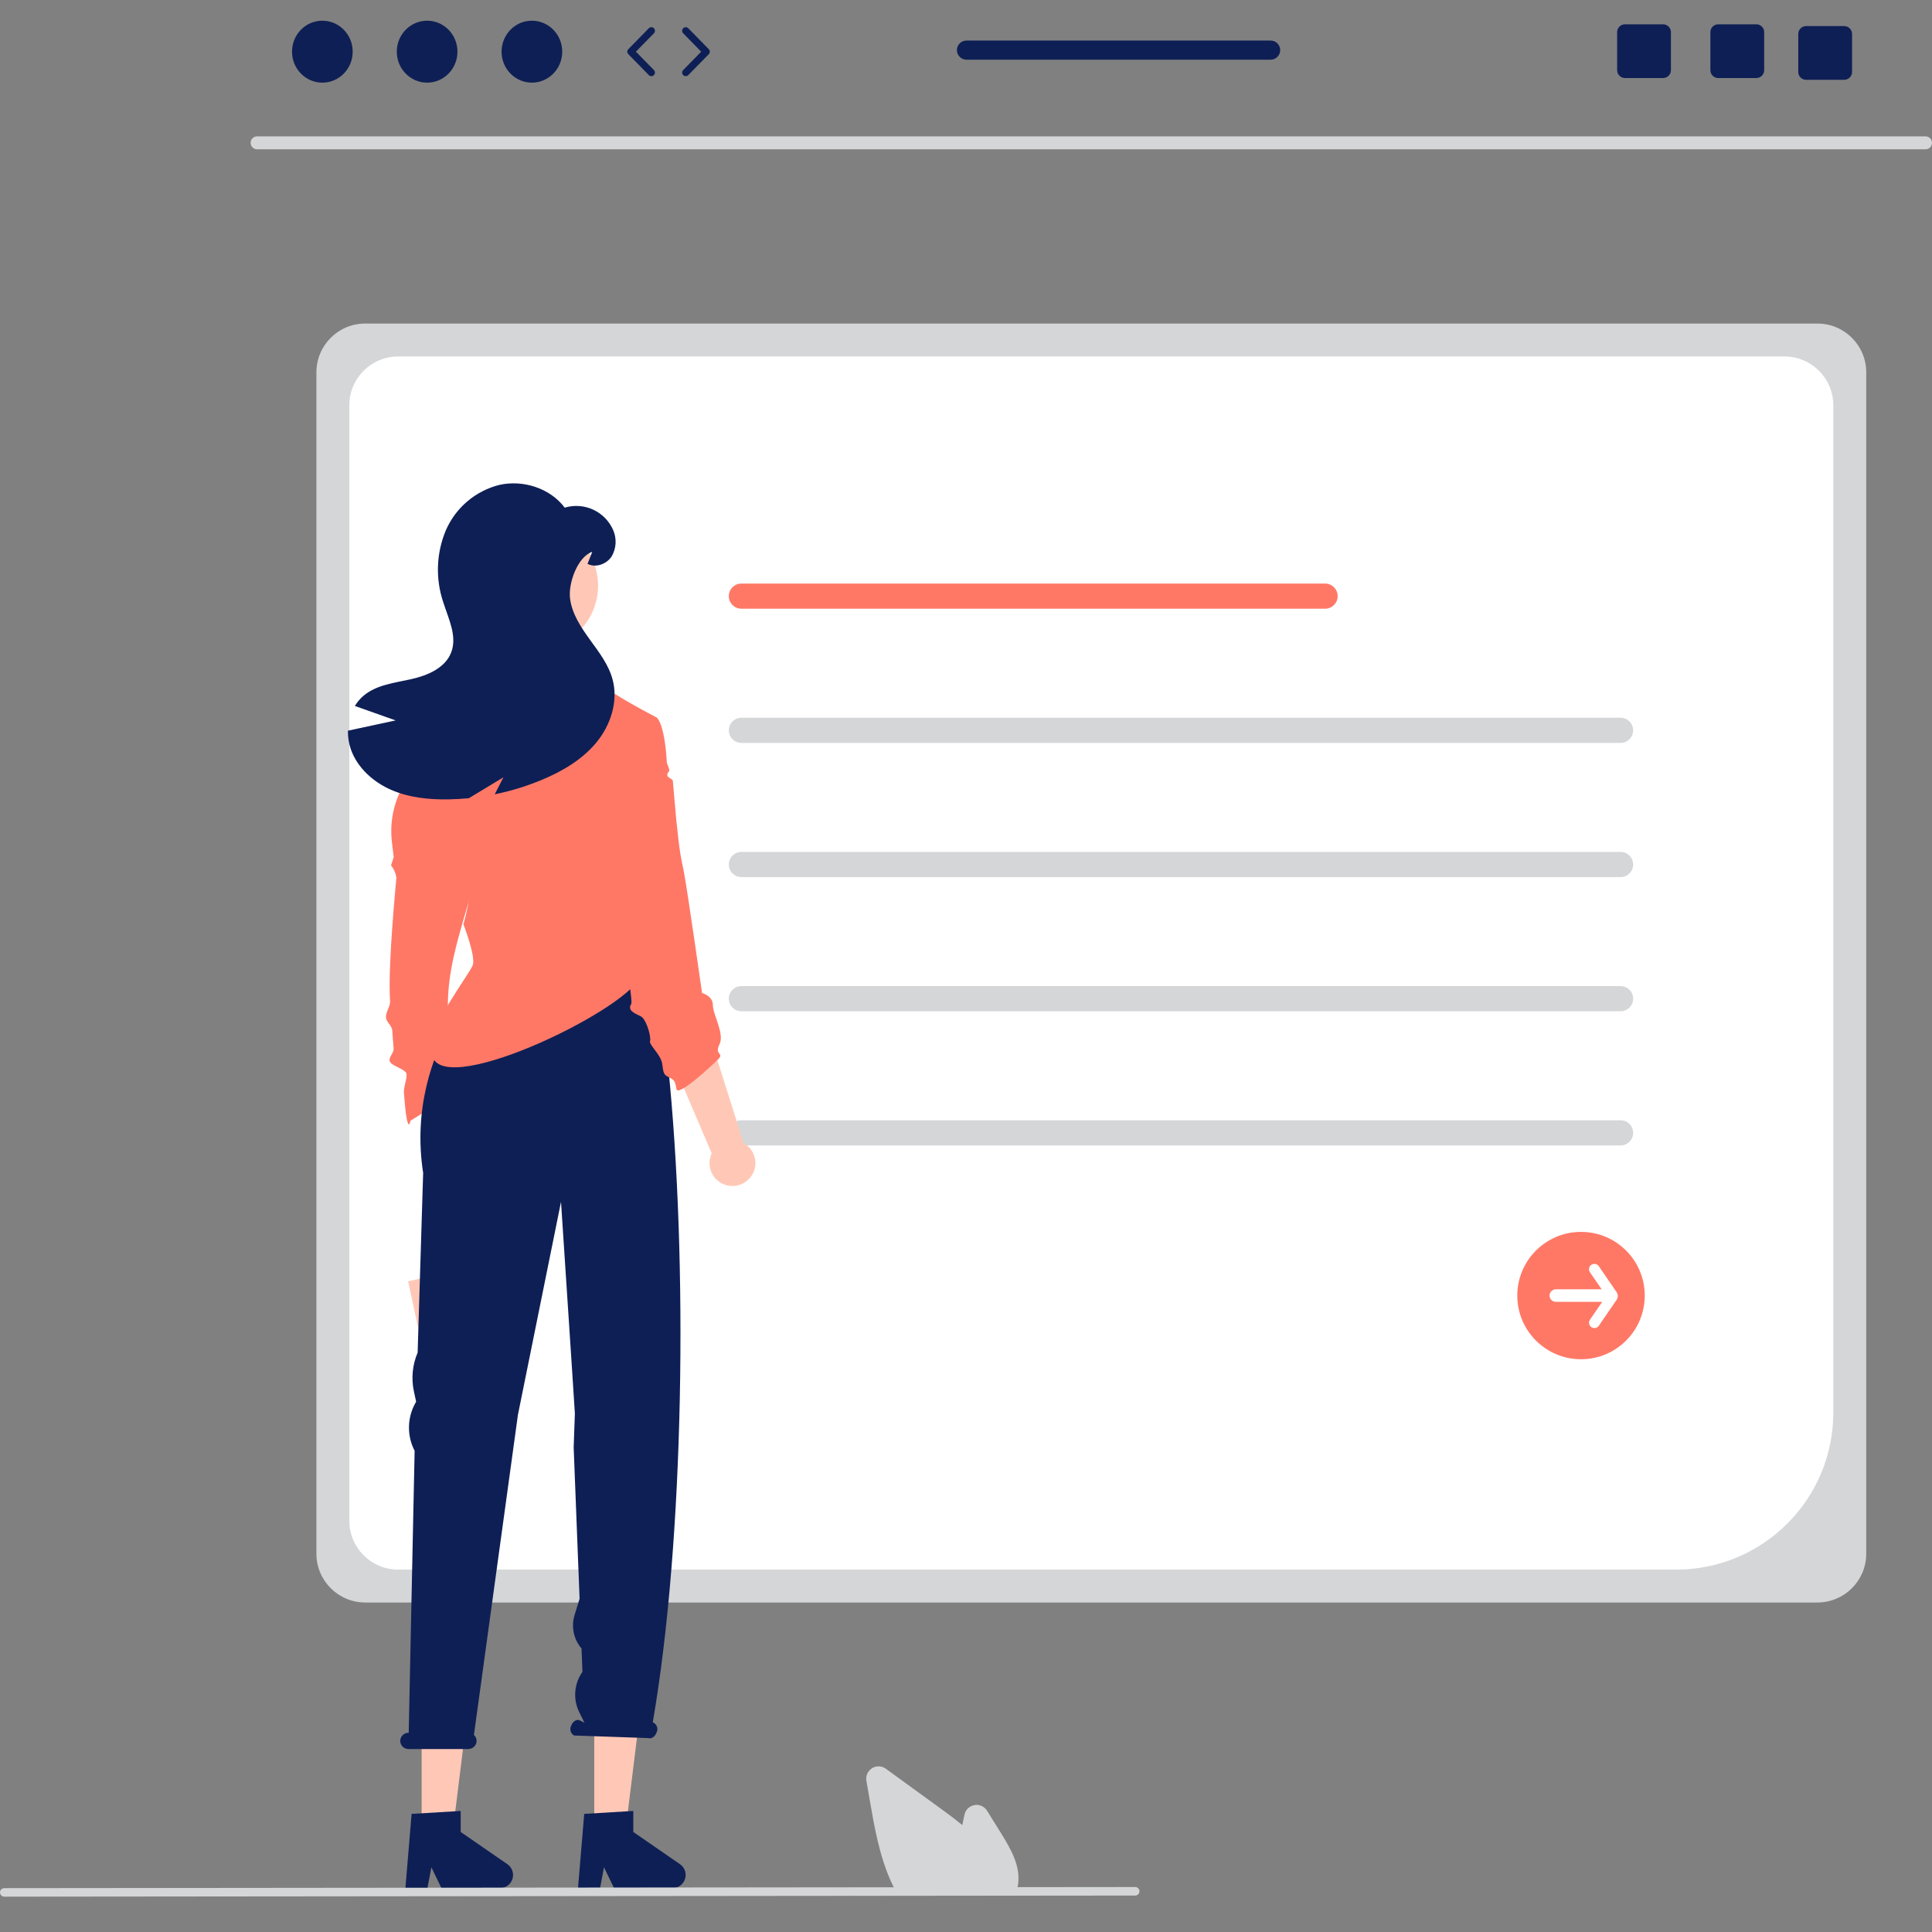 <?xml version="1.0" encoding="UTF-8"?>
<svg xmlns="http://www.w3.org/2000/svg" xmlns:xlink="http://www.w3.org/1999/xlink" width="560px" height="560px" viewBox="0 0 560 560" version="1.1">
<rect x="0" y="0" width="560" height="560" fill="#808080" stroke="none"/>
<g id="surface1">
<path style=" stroke:none;fill-rule:nonzero;fill:rgb(83.137%,83.922%,84.706%);fill-opacity:1;" d="M 526.789 464.496 L 105.855 464.496 C 98.047 464.484 91.719 458.164 91.711 450.363 L 91.711 107.914 C 91.719 100.109 98.047 93.789 105.855 93.777 L 526.789 93.777 C 534.602 93.789 540.93 100.109 540.938 107.914 L 540.938 450.363 C 540.93 458.164 534.602 464.484 526.789 464.496 Z M 526.789 464.496 "/>
<path style=" stroke:none;fill-rule:nonzero;fill:rgb(100%,100%,100%);fill-opacity:1;" d="M 485.891 454.961 L 115.402 454.961 C 107.59 454.953 101.262 448.629 101.254 440.828 L 101.254 117.453 C 101.262 109.652 107.59 103.328 115.402 103.32 L 517.246 103.32 C 525.059 103.328 531.387 109.652 531.395 117.453 L 531.395 409.496 C 531.367 434.594 511.012 454.934 485.891 454.961 Z M 485.891 454.961 "/>
<path style=" stroke:none;fill-rule:nonzero;fill:rgb(100%,47.059%,40%);fill-opacity:1;" d="M 384.082 176.441 L 214.898 176.441 C 212.883 176.441 211.25 174.809 211.25 172.797 C 211.25 170.781 212.883 169.152 214.898 169.152 L 384.082 169.152 C 386.098 169.152 387.73 170.781 387.73 172.797 C 387.73 174.809 386.098 176.441 384.082 176.441 Z M 384.082 176.441 "/>
<path style=" stroke:none;fill-rule:nonzero;fill:rgb(83.137%,83.922%,84.706%);fill-opacity:1;" d="M 469.727 215.336 L 214.898 215.336 C 212.883 215.336 211.25 213.703 211.25 211.688 C 211.25 209.676 212.883 208.043 214.898 208.043 L 469.727 208.043 C 471.738 208.043 473.375 209.676 473.375 211.688 C 473.375 213.703 471.738 215.336 469.727 215.336 Z M 469.727 215.336 "/>
<path style=" stroke:none;fill-rule:nonzero;fill:rgb(83.137%,83.922%,84.706%);fill-opacity:1;" d="M 469.727 254.223 L 214.898 254.223 C 212.883 254.223 211.25 252.594 211.25 250.578 C 211.25 248.566 212.883 246.934 214.898 246.934 L 469.727 246.934 C 471.738 246.934 473.375 248.566 473.375 250.578 C 473.375 252.594 471.738 254.223 469.727 254.223 Z M 469.727 254.223 "/>
<path style=" stroke:none;fill-rule:nonzero;fill:rgb(83.137%,83.922%,84.706%);fill-opacity:1;" d="M 469.727 293.117 L 214.898 293.117 C 212.883 293.117 211.25 291.484 211.25 289.473 C 211.25 287.457 212.883 285.824 214.898 285.824 L 469.727 285.824 C 471.738 285.824 473.375 287.457 473.375 289.473 C 473.375 291.484 471.738 293.117 469.727 293.117 Z M 469.727 293.117 "/>
<path style=" stroke:none;fill-rule:nonzero;fill:rgb(83.137%,83.922%,84.706%);fill-opacity:1;" d="M 469.727 332.012 L 214.898 332.012 C 212.883 332.012 211.25 330.379 211.25 328.363 C 211.25 326.352 212.883 324.719 214.898 324.719 L 469.727 324.719 C 471.738 324.719 473.375 326.352 473.375 328.363 C 473.375 330.379 471.738 332.012 469.727 332.012 Z M 469.727 332.012 "/>
<path style=" stroke:none;fill-rule:nonzero;fill:rgb(100%,47.059%,40%);fill-opacity:1;" d="M 458.266 393.984 C 448.062 393.984 439.793 385.723 439.793 375.527 C 439.793 365.336 448.062 357.07 458.266 357.07 C 468.469 357.07 476.738 365.336 476.738 375.527 C 476.738 385.723 468.469 393.984 458.266 393.984 Z M 458.266 393.984 "/>
<path style=" stroke:none;fill-rule:nonzero;fill:rgb(100%,100%,100%);fill-opacity:1;" d="M 468.656 374.652 L 463.422 367.016 C 462.938 366.305 461.973 366.121 461.266 366.605 C 460.555 367.09 460.371 368.055 460.855 368.762 L 460.859 368.77 L 464.246 373.707 L 450.977 373.707 C 449.969 373.707 449.152 374.52 449.148 375.523 C 449.145 376.527 449.957 377.348 450.965 377.352 L 464.41 377.352 L 460.859 382.531 C 460.375 383.242 460.562 384.207 461.273 384.688 C 461.977 385.164 462.938 384.984 463.422 384.285 L 468.656 376.648 C 469.008 376.027 469.008 375.273 468.656 374.652 Z M 468.656 374.652 "/>
<path style=" stroke:none;fill-rule:nonzero;fill:rgb(83.137%,83.922%,84.706%);fill-opacity:1;" d="M 558.16 43.277 L 74.484 43.277 C 73.449 43.254 72.625 42.398 72.648 41.363 C 72.668 40.355 73.48 39.547 74.484 39.527 L 558.16 39.527 C 559.199 39.547 560.023 40.406 559.996 41.441 C 559.977 42.445 559.164 43.258 558.16 43.277 Z M 558.16 43.277 "/>
<path style=" stroke:none;fill-rule:nonzero;fill:rgb(100%,78.431%,71.373%);fill-opacity:1;" d="M 135.012 413.164 C 137.809 410.828 138.18 406.668 135.84 403.875 C 135.59 403.574 135.316 403.301 135.02 403.051 L 131.012 368.469 L 118.297 371.41 L 125.363 404.191 C 123.199 407.148 123.844 411.297 126.805 413.461 C 129.281 415.27 132.672 415.148 135.012 413.164 Z M 135.012 413.164 "/>
<path style=" stroke:none;fill-rule:nonzero;fill:rgb(100%,47.059%,40%);fill-opacity:1;" d="M 133.699 315.672 L 118.977 324.848 C 118.977 324.848 118.082 330.227 117.07 316.707 C 116.961 315.297 117.949 312.84 117.84 311.391 C 117.719 309.758 113.035 309.016 112.91 307.363 C 112.824 306.184 114.176 305.137 114.09 303.965 C 113.957 302.188 113.824 300.418 113.695 298.68 C 113.586 297.223 111.977 296.301 111.871 294.898 C 111.766 293.48 113.172 291.586 113.07 290.242 C 112.328 280.18 114.895 254.863 114.895 254.352 C 114.695 253.059 114.156 251.844 113.332 250.828 L 114.117 248.477 L 113.598 244.07 C 112.914 238.281 114.133 232.43 117.07 227.391 L 120.809 224.945 L 138.062 253.938 C 130.801 279.027 126.062 288.883 133.699 315.672 Z M 133.699 315.672 "/>
<path style=" stroke:none;fill-rule:nonzero;fill:rgb(100%,78.431%,71.373%);fill-opacity:1;" d="M 122.211 531.859 L 131.121 531.859 L 135.359 497.535 L 122.211 497.535 Z M 122.211 531.859 "/>
<path style=" stroke:none;fill-rule:nonzero;fill:rgb(5.49%,12.157%,33.333%);fill-opacity:1;" d="M 119.305 525.766 L 133.535 524.914 L 133.535 531.008 L 147.062 540.344 C 148.793 541.535 149.23 543.906 148.035 545.633 C 147.324 546.664 146.152 547.277 144.898 547.277 L 127.961 547.277 L 125.039 541.254 L 123.898 547.277 L 117.512 547.277 Z M 119.305 525.766 "/>
<path style=" stroke:none;fill-rule:nonzero;fill:rgb(100%,78.431%,71.373%);fill-opacity:1;" d="M 172.246 531.859 L 181.152 531.859 L 185.391 497.535 L 172.246 497.535 Z M 172.246 531.859 "/>
<path style=" stroke:none;fill-rule:nonzero;fill:rgb(5.49%,12.157%,33.333%);fill-opacity:1;" d="M 169.336 525.766 L 183.566 524.914 L 183.566 531.008 L 197.094 540.344 C 198.824 541.535 199.258 543.906 198.062 545.633 C 197.352 546.664 196.18 547.277 194.93 547.277 L 177.988 547.277 L 175.07 541.254 L 173.93 547.277 L 167.539 547.277 Z M 169.336 525.766 "/>
<path style=" stroke:none;fill-rule:nonzero;fill:rgb(5.49%,12.157%,33.333%);fill-opacity:1;" d="M 118.434 502.262 L 118.469 502.262 L 120.18 420.52 C 117.93 416.18 118 411.004 120.371 406.727 L 120.617 406.285 L 119.98 403.34 C 119.164 399.555 119.539 395.613 121.055 392.051 L 122.652 339.988 C 116.941 303.023 144.148 278.914 144.148 278.914 L 184.906 278.914 L 193.656 308.953 C 199.441 365.262 198.391 446.062 189.211 499.219 L 189.461 499.348 C 190.449 499.895 190.828 501.121 190.324 502.133 C 189.902 503.359 188.828 504.105 187.926 503.793 L 166.402 503.047 C 165.418 502.496 165.035 501.27 165.539 500.262 C 165.965 499.031 167.039 498.289 167.938 498.602 L 169.402 499.34 L 167.891 496.27 C 166.039 492.5 166.398 488.023 168.824 484.598 L 168.562 477.836 C 166.273 475.16 165.512 471.5 166.543 468.133 L 167.996 463.398 L 166.281 419.551 L 166.629 409.715 L 165.914 398.555 L 162.613 348.359 L 150.125 410.086 L 137.371 502.883 C 137.996 503.445 138.27 504.297 138.086 505.121 C 137.816 506.219 136.82 506.984 135.684 506.965 L 118.371 506.965 C 117.066 506.961 116.012 505.906 116.012 504.605 C 116.016 504.395 116.043 504.184 116.098 503.98 C 116.398 502.945 117.355 502.242 118.434 502.262 Z M 118.434 502.262 "/>
<path style=" stroke:none;fill-rule:nonzero;fill:rgb(100%,78.431%,71.373%);fill-opacity:1;" d="M 217.477 341.289 C 219.777 338.465 219.352 334.309 216.52 332.012 C 216.219 331.766 215.895 331.547 215.555 331.359 L 205.047 298.172 L 193.121 303.473 L 206.293 334.312 C 204.73 337.625 206.152 341.578 209.469 343.137 C 212.246 344.445 215.555 343.68 217.477 341.289 Z M 217.477 341.289 "/>
<path style=" stroke:none;fill-rule:nonzero;fill:rgb(100%,47.059%,40%);fill-opacity:1;" d="M 174.234 235.781 C 174.234 235.781 186.219 278.156 185.68 282.438 C 184.559 291.266 129.48 318.398 125.387 306.324 L 125.898 302.355 C 123.832 298.219 136.457 281.809 137.066 279.664 C 137.848 276.922 134.32 267.906 134.32 267.906 C 134.32 267.906 136.758 259.68 136.367 254.59 C 135.973 249.492 134.797 250.281 130.484 247.141 C 126.172 244.008 119.113 229.512 119.113 229.512 C 119.113 229.512 122.25 215.406 122.25 212.66 C 122.25 209.918 135.137 205.242 136.699 203.68 C 137.383 202.773 137.953 201.789 138.41 200.746 C 138.727 200.113 138.523 198.645 138.863 197.918 C 139.078 197.441 139.836 197.738 140.059 197.246 C 140.277 196.773 140.09 196.223 140.305 195.758 C 140.586 195.137 141.266 194.598 141.531 194.012 C 142.758 191.332 143.801 189.152 144.125 189.152 C 144.906 189.152 170.012 192.68 170.012 192.68 C 171.375 194.793 172.953 196.762 174.711 198.559 C 177.457 201.297 190.312 207.957 190.312 207.957 Z M 174.234 235.781 "/>
<path style=" stroke:none;fill-rule:nonzero;fill:rgb(100%,47.059%,40%);fill-opacity:1;" d="M 208.133 307.07 C 206.172 309.031 196.469 318.027 196.07 315.672 C 195.68 313.324 195.469 313.043 193.898 312.266 C 192.324 311.48 192.324 311.09 191.938 308.348 C 191.547 305.602 188.016 302.855 188.41 301.684 C 188.801 300.508 188.438 302.004 188.438 300.82 C 188.438 299.645 187.262 295.34 185.691 294.555 C 184.125 293.77 181.77 292.988 182.949 291.031 C 184.125 289.07 171.883 230.289 171.883 230.289 L 182.863 208.742 L 190.312 207.957 C 190.312 207.957 192.574 209.254 193.285 220.918 C 193.32 221.508 193.965 222.594 193.992 223.238 C 194.016 223.773 193.422 223.863 193.438 224.438 C 193.441 224.559 193.445 224.684 193.449 224.809 C 193.461 225.379 195.008 225.801 195.031 226.352 C 195.074 227.34 195.68 233.629 195.746 234.551 C 195.82 235.594 195.906 236.598 196.008 237.562 C 197.09 248.074 197.477 248.961 198.148 252.316 C 199.188 257.512 203.496 287.84 203.496 287.84 C 203.496 287.84 206.633 288.617 206.633 291.363 C 206.633 294.109 210.094 299.625 208.531 302.758 C 206.957 305.898 210.094 305.113 208.133 307.07 Z M 208.133 307.07 "/>
<path style=" stroke:none;fill-rule:nonzero;fill:rgb(100%,78.431%,71.373%);fill-opacity:1;" d="M 154.758 188.348 C 165.031 188.348 173.355 180.027 173.355 169.762 C 173.355 159.5 165.031 151.18 154.758 151.18 C 144.484 151.18 136.156 159.5 136.156 169.762 C 136.156 180.027 144.484 188.348 154.758 188.348 Z M 154.758 188.348 "/>
<path style=" stroke:none;fill-rule:nonzero;fill:rgb(5.49%,12.157%,33.333%);fill-opacity:1;" d="M 114.676 208.816 C 110.738 207.422 106.801 206.027 102.867 204.629 C 103.543 203.488 104.406 202.473 105.422 201.621 C 109.168 198.496 114.344 197.93 119.102 196.875 C 123.867 195.82 129.039 193.656 130.781 189.105 C 132.59 184.375 129.965 179.27 128.441 174.445 C 126.195 167.684 126.465 160.336 129.211 153.758 C 132.055 147.172 137.805 142.289 144.77 140.543 C 151.66 139.016 159.449 141.508 163.688 147.145 C 169.34 145.449 175.363 148.238 177.727 153.637 C 178.82 156.117 178.648 158.973 177.277 161.309 C 175.805 163.531 172.66 164.668 170.293 163.434 L 171.664 159.953 C 167.422 161.391 164.66 169.059 165.234 173.504 C 165.801 177.941 168.395 181.828 171.023 185.453 C 173.656 189.078 176.461 192.738 177.594 197.07 C 179.223 203.301 177.02 210.113 172.949 215.105 C 168.875 220.102 163.137 223.492 157.195 225.984 C 152.746 227.855 148.125 229.277 143.395 230.234 C 144.242 228.594 145.078 226.949 145.922 225.309 L 135.902 231.363 C 133.961 231.555 132.012 231.664 130.059 231.703 C 124.371 231.801 118.574 231.207 113.371 228.941 C 108.16 226.664 103.582 222.543 101.695 217.188 C 101.094 215.453 100.805 213.625 100.852 211.793 C 105.461 210.797 110.066 209.805 114.676 208.816 Z M 114.676 208.816 "/>
<path style=" stroke:none;fill-rule:nonzero;fill:rgb(83.137%,83.922%,84.706%);fill-opacity:1;" d="M 294.422 548.691 L 259.926 548.691 L 259.777 548.426 C 259.336 547.625 258.91 546.777 258.512 545.906 C 254.957 538.305 253.457 529.613 252.129 521.945 L 251.133 516.16 C 250.797 514.219 252.102 512.375 254.047 512.039 C 254.996 511.875 255.977 512.102 256.758 512.672 C 262 516.48 267.242 520.289 272.488 524.094 C 274.477 525.539 276.746 527.211 278.922 529.016 C 279.129 527.996 279.348 526.977 279.566 525.973 C 279.984 524.043 281.891 522.82 283.82 523.242 C 284.766 523.445 285.586 524.023 286.098 524.844 L 290.133 531.324 C 293.074 536.055 295.676 540.719 295.145 545.746 C 295.148 545.809 295.145 545.867 295.133 545.93 C 295.027 546.754 294.828 547.566 294.547 548.352 Z M 294.422 548.691 "/>
<path style=" stroke:none;fill-rule:nonzero;fill:rgb(83.137%,83.922%,84.706%);fill-opacity:1;" d="M 329.047 549.438 L 1.23 549.758 C 0.547 549.754 -0.004 549.199 0 548.516 C 0.004 547.836 0.555 547.289 1.23 547.285 L 329.047 546.965 C 329.73 546.969 330.285 547.523 330.281 548.207 C 330.277 548.887 329.727 549.434 329.047 549.438 Z M 329.047 549.438 "/>
<path style=" stroke:none;fill-rule:nonzero;fill:rgb(5.49%,12.157%,33.333%);fill-opacity:1;" d="M 93.438 23.957 C 98.293 23.957 102.227 19.938 102.227 14.98 C 102.227 10.02 98.293 6 93.438 6 C 88.582 6 84.645 10.02 84.645 14.98 C 84.645 19.938 88.582 23.957 93.438 23.957 Z M 93.438 23.957 "/>
<path style=" stroke:none;fill-rule:nonzero;fill:rgb(5.49%,12.157%,33.333%);fill-opacity:1;" d="M 123.805 23.957 C 128.66 23.957 132.594 19.938 132.594 14.98 C 132.594 10.02 128.66 6 123.805 6 C 118.949 6 115.012 10.02 115.012 14.98 C 115.012 19.938 118.949 23.957 123.805 23.957 Z M 123.805 23.957 "/>
<path style=" stroke:none;fill-rule:nonzero;fill:rgb(5.49%,12.157%,33.333%);fill-opacity:1;" d="M 154.172 23.957 C 159.027 23.957 162.965 19.938 162.965 14.98 C 162.965 10.02 159.027 6 154.172 6 C 149.32 6 145.383 10.02 145.383 14.98 C 145.383 19.938 149.32 23.957 154.172 23.957 Z M 154.172 23.957 "/>
<path style=" stroke:none;fill-rule:nonzero;fill:rgb(5.49%,12.157%,33.333%);fill-opacity:1;" d="M 188.801 22.074 C 188.531 22.074 188.262 21.973 188.059 21.762 L 182.125 15.703 C 181.73 15.301 181.73 14.656 182.125 14.254 L 188.059 8.195 C 188.461 7.785 189.121 7.777 189.527 8.18 C 189.938 8.578 189.945 9.238 189.543 9.648 L 184.324 14.977 L 189.543 20.309 C 189.945 20.719 189.938 21.379 189.527 21.777 C 189.324 21.977 189.062 22.074 188.801 22.074 Z M 188.801 22.074 "/>
<path style=" stroke:none;fill-rule:nonzero;fill:rgb(5.49%,12.157%,33.333%);fill-opacity:1;" d="M 198.77 22.074 C 198.504 22.074 198.242 21.977 198.043 21.781 C 197.629 21.379 197.625 20.723 198.023 20.312 L 203.242 14.98 L 198.023 9.648 C 197.625 9.238 197.629 8.582 198.043 8.18 C 198.449 7.777 199.109 7.785 199.512 8.195 L 205.441 14.254 C 205.84 14.656 205.84 15.301 205.441 15.707 L 199.512 21.762 C 199.309 21.973 199.039 22.074 198.77 22.074 Z M 198.77 22.074 "/>
<path style=" stroke:none;fill-rule:nonzero;fill:rgb(5.49%,12.157%,33.333%);fill-opacity:1;" d="M 509.07 7.043 L 498.043 7.043 C 496.785 7.043 495.766 8.059 495.766 9.316 L 495.766 20.344 C 495.766 21.602 496.785 22.621 498.043 22.621 L 509.07 22.621 C 510.328 22.621 511.359 21.602 511.359 20.344 L 511.359 9.316 C 511.359 8.059 510.328 7.043 509.07 7.043 Z M 509.07 7.043 "/>
<path style=" stroke:none;fill-rule:nonzero;fill:rgb(5.49%,12.157%,33.333%);fill-opacity:1;" d="M 482.043 7.043 L 471.016 7.043 C 469.758 7.043 468.738 8.059 468.738 9.316 L 468.738 20.344 C 468.738 21.602 469.758 22.621 471.016 22.621 L 482.043 22.621 C 483.301 22.621 484.328 21.602 484.328 20.344 L 484.328 9.316 C 484.328 8.059 483.301 7.043 482.043 7.043 Z M 482.043 7.043 "/>
<path style=" stroke:none;fill-rule:nonzero;fill:rgb(5.49%,12.157%,33.333%);fill-opacity:1;" d="M 534.539 7.559 L 523.512 7.559 C 522.254 7.559 521.234 8.578 521.234 9.832 L 521.234 20.863 C 521.234 22.121 522.254 23.137 523.512 23.137 L 534.539 23.137 C 535.797 23.137 536.828 22.121 536.828 20.863 L 536.828 9.832 C 536.828 8.578 535.797 7.559 534.539 7.559 Z M 534.539 7.559 "/>
<path style=" stroke:none;fill-rule:nonzero;fill:rgb(5.49%,12.157%,33.333%);fill-opacity:1;" d="M 368.301 11.754 L 280.137 11.754 C 278.602 11.754 277.363 13 277.363 14.527 C 277.363 16.055 278.602 17.301 280.137 17.301 L 368.301 17.301 C 369.828 17.301 371.074 16.055 371.074 14.527 C 371.074 13 369.828 11.754 368.301 11.754 Z M 368.301 11.754 "/>
</g>
</svg>
